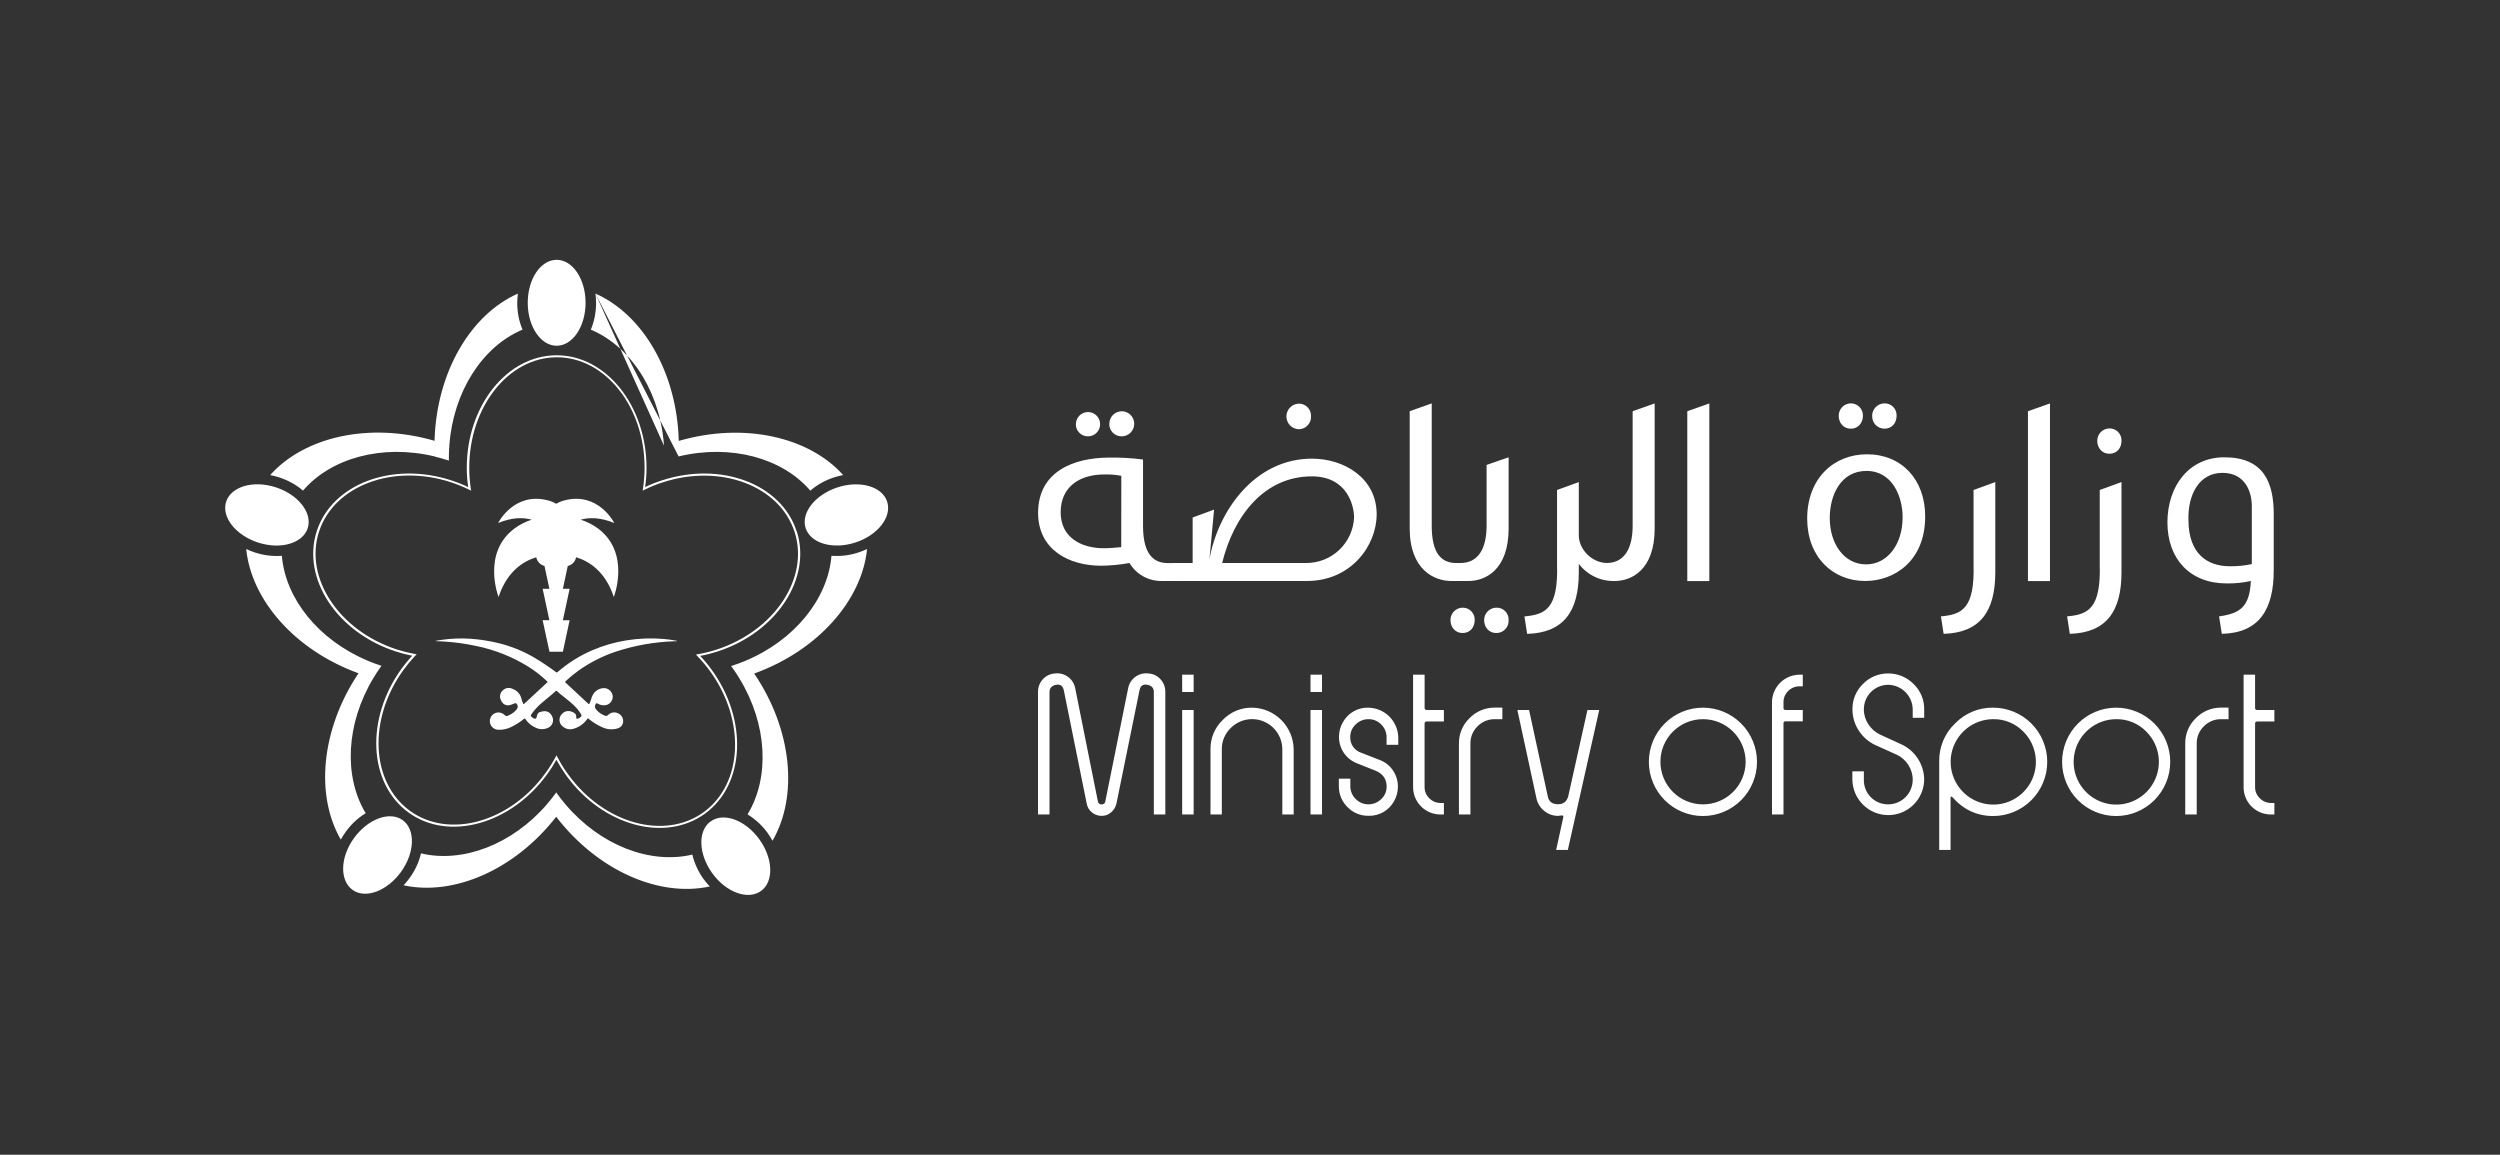 <svg width="433" height="200" viewBox="0 0 433 200" fill="none" xmlns="http://www.w3.org/2000/svg">
<rect x="0" y="0" width="433" height="200" fill="#333333" stroke="none"/>
<path fill-rule="evenodd" clip-rule="evenodd" d="M96.41 59.883C99.182 59.883 101.42 56.558 101.42 52.442C101.42 48.325 99.182 45 96.41 45C93.639 45 91.404 48.325 91.404 52.442C91.404 56.558 93.652 59.883 96.41 59.883ZM103.132 50.848C111.301 54.457 117.246 64.456 117.56 76.366L117.56 76.367C128.887 73.079 140.128 75.673 146.036 82.279C145.511 82.381 144.992 82.514 144.483 82.678C142.964 83.157 141.557 83.94 140.348 84.978C135.507 79.333 126.608 76.871 117.534 79.055L114.365 72.849C113.353 68.412 111.323 64.516 108.612 61.581L103.132 50.848ZM107.443 60.415C105.903 58.999 104.183 57.873 102.335 57.099C102.94 55.623 103.248 54.041 103.24 52.445C103.235 51.911 103.199 51.378 103.132 50.848L107.443 60.415ZM107.443 60.415L115.008 77.199L115.008 77.202L115.009 77.201L115.008 77.199C114.902 75.704 114.684 74.25 114.365 72.849L108.612 61.581C108.235 61.174 107.845 60.785 107.443 60.415ZM75.598 76.462C75.491 76.432 75.384 76.404 75.277 76.38C75.26 76.701 75.26 77.033 75.26 77.367C75.26 77.946 75.277 78.517 75.304 79.079C76.04 79.258 76.772 79.465 77.525 79.705L77.752 79.789L77.741 79.776V79.319C77.741 78.595 77.772 77.895 77.829 77.202L77.82 77.198C78.497 67.794 83.597 59.984 90.499 57.096C89.887 55.624 89.577 54.043 89.587 52.448C89.591 51.914 89.628 51.381 89.699 50.852C81.539 54.453 75.585 64.456 75.264 76.347C63.94 73.062 52.705 75.657 46.795 82.282C47.318 82.383 47.834 82.516 48.341 82.681C49.859 83.165 51.268 83.943 52.486 84.972C57.314 79.326 66.223 76.874 75.301 79.059C75.27 78.487 75.254 77.919 75.254 77.337V77.337C75.254 77.003 75.254 76.692 75.27 76.362C75.379 76.394 75.488 76.428 75.598 76.462ZM144.01 96.263L144.01 96.262H144.004L144.01 96.263ZM144.01 96.263C143.409 103.677 137.653 110.909 129.031 114.481C129.151 114.635 129.269 114.789 129.388 114.944C129.268 114.791 129.147 114.639 129.025 114.488C128.326 114.772 127.6 115.049 126.861 115.286C126.808 115.306 126.756 115.321 126.702 115.338C126.675 115.346 126.647 115.354 126.618 115.364L126.78 115.553C127.236 116.189 127.661 116.834 128.059 117.48L128.056 117.481V117.488C132.931 125.45 133.349 134.688 129.474 141.047C130.832 141.883 132.014 142.977 132.954 144.267C133.259 144.704 133.54 145.155 133.798 145.62C138.257 137.943 137.249 126.434 130.627 116.656C141.719 112.643 149.287 103.942 150.178 95.092C149.695 95.321 149.198 95.518 148.689 95.684C147.183 96.186 145.593 96.383 144.01 96.263ZM129.943 115.671L129.945 115.675H129.936C129.866 115.577 129.795 115.48 129.724 115.384L129.746 115.413L129.746 115.413L129.749 115.417L129.749 115.417L129.749 115.418L129.943 115.671ZM153.656 86.886C152.801 84.254 148.946 83.142 145.05 84.417C141.155 85.692 138.677 88.865 139.541 91.486C140.405 94.108 144.247 95.231 148.143 93.966C152.038 92.701 154.513 89.528 153.656 86.886ZM96.333 141.462C103.578 150.869 114.223 155.43 122.938 153.536C122.568 153.148 122.221 152.739 121.898 152.311C120.96 151.024 120.285 149.564 119.91 148.015C112.654 149.737 103.978 146.458 97.915 139.289L97.916 139.289C97.443 138.727 96.984 138.155 96.565 137.557L96.552 137.553C96.49 137.469 96.436 137.386 96.383 137.302C96.369 137.281 96.356 137.26 96.343 137.239C96.323 137.276 96.299 137.312 96.272 137.344C95.792 138.02 95.279 138.639 94.763 139.255C95.06 139.711 95.374 140.158 95.698 140.608C95.754 140.684 95.81 140.76 95.865 140.837C95.907 140.894 95.949 140.951 95.991 141.008C95.892 140.876 95.795 140.744 95.701 140.614C95.364 140.164 95.06 139.718 94.766 139.261L94.763 139.265C88.703 146.304 80.118 149.517 72.917 147.806C72.549 149.36 71.868 150.823 70.915 152.105C70.605 152.537 70.266 152.948 69.903 153.336C78.545 155.21 89.101 150.725 96.332 141.467L96.269 141.381C96.29 141.409 96.311 141.436 96.332 141.464L96.333 141.462ZM97.175 140.332C97.338 140.107 97.499 139.883 97.654 139.659L97.544 139.812C97.421 139.984 97.298 140.156 97.175 140.332ZM123.367 151.246C120.963 147.921 120.825 143.899 123.066 142.275H123.083C125.321 140.638 129.086 142.025 131.499 145.343C133.913 148.662 134.062 152.694 131.807 154.317C129.551 155.941 125.77 154.571 123.367 151.246ZM62.087 116.619C55.572 126.36 54.596 137.783 59.029 145.418C59.283 144.948 59.57 144.496 59.886 144.065C60.809 142.77 61.983 141.675 63.336 140.845C59.518 134.529 59.896 125.396 64.66 117.454L64.635 117.447L64.66 117.454C65.085 116.74 65.548 116.037 66.054 115.343C66.056 115.342 66.059 115.34 66.061 115.338C66.062 115.336 66.064 115.334 66.065 115.332L66.066 115.33L66.068 115.327L66.069 115.324L66.069 115.323C66.07 115.321 66.071 115.319 66.071 115.316L65.97 115.286C65.183 115.029 64.413 114.745 63.674 114.433C63.631 114.488 63.588 114.543 63.545 114.598C63.588 114.541 63.631 114.484 63.674 114.427C55.126 110.834 49.421 103.64 48.82 96.266C46.693 96.421 44.563 96.014 42.642 95.085C43.53 103.917 51.052 112.593 62.087 116.612C62.344 116.233 62.617 115.844 62.894 115.462C62.914 115.435 62.933 115.408 62.953 115.382C62.972 115.356 62.99 115.33 63.009 115.305C62.97 115.359 62.932 115.414 62.894 115.469C62.788 115.623 62.671 115.787 62.552 115.955C62.394 116.175 62.233 116.401 62.087 116.619C62.223 116.667 62.359 116.715 62.495 116.763C62.36 116.717 62.225 116.669 62.087 116.619ZM69.771 142.062C67.526 140.435 63.755 141.805 61.331 145.13C58.907 148.455 58.803 152.457 61.031 154.104C63.259 155.751 67.03 154.351 69.44 151.033C71.85 147.714 71.992 143.686 69.757 142.062H69.771ZM53.296 91.486C54.147 88.855 51.686 85.678 47.784 84.407C43.881 83.135 40.036 84.254 39.172 86.886C38.307 89.518 40.792 92.694 44.695 93.966C48.597 95.237 52.439 94.118 53.296 91.486ZM114.67 83.196C124.866 79.864 135.321 83.818 137.964 91.99L137.988 91.977C140.638 100.163 134.511 109.515 124.312 112.83C123.317 113.154 122.302 113.412 121.274 113.601C121.99 114.357 122.654 115.161 123.262 116.006C129.565 124.689 129.045 135.872 122.104 140.926C115.163 145.979 104.391 143.023 98.091 134.34C97.461 133.46 96.885 132.543 96.366 131.593C95.885 132.469 95.348 133.313 94.759 134.12C88.453 142.806 77.68 145.773 70.74 140.716C63.799 135.659 63.265 124.483 69.568 115.793C70.134 115.02 70.742 114.278 71.388 113.571C70.425 113.387 69.476 113.139 68.545 112.83C58.343 109.515 52.216 100.159 54.863 91.99C57.51 83.821 67.951 79.867 78.157 83.196C79.16 83.518 80.14 83.908 81.09 84.363C80.926 83.255 80.844 82.137 80.844 81.017C80.844 70.281 87.822 61.534 96.407 61.534C104.992 61.534 111.976 70.281 111.976 81.017C111.973 82.136 111.894 83.254 111.74 84.363C112.688 83.904 113.667 83.514 114.67 83.196ZM120.963 113.291L120.987 113.287L120.949 113.29C122.037 113.099 123.11 112.833 124.16 112.492C134.17 109.231 140.212 100.078 137.613 92.105C135.014 84.133 124.781 80.283 114.788 83.544C113.72 83.888 112.677 84.31 111.669 84.806L111.315 84.985C111.332 84.836 111.348 84.691 111.372 84.539C111.551 83.365 111.642 82.18 111.642 80.994C111.642 70.464 104.826 61.882 96.451 61.882C88.075 61.882 81.276 70.464 81.276 80.994C81.274 82.18 81.359 83.365 81.529 84.539C81.544 84.613 81.556 84.686 81.567 84.758C81.579 84.834 81.591 84.909 81.607 84.985C81.465 84.921 81.326 84.853 81.198 84.785C80.192 84.293 79.153 83.872 78.089 83.524C68.079 80.256 57.834 84.119 55.251 92.095C52.669 100.071 58.691 109.211 68.691 112.472C69.686 112.791 70.701 113.049 71.729 113.243C71.807 113.258 71.89 113.271 71.975 113.285L71.975 113.285L71.975 113.285C72.041 113.295 72.108 113.305 72.174 113.317L72.109 113.381C72.013 113.474 71.922 113.562 71.837 113.656C71.14 114.405 70.488 115.196 69.886 116.023C63.711 124.541 64.217 135.49 70.983 140.422C77.748 145.353 88.294 142.438 94.466 133.91C95.096 133.048 95.668 132.144 96.177 131.204C96.211 131.143 96.245 131.078 96.278 131.012L96.278 131.011C96.312 130.945 96.346 130.879 96.38 130.819C96.419 130.886 96.458 130.959 96.498 131.034L96.498 131.034L96.499 131.036L96.499 131.036C96.531 131.096 96.563 131.156 96.596 131.214C97.124 132.233 97.73 133.209 98.409 134.133C104.583 142.674 115.129 145.58 121.902 140.645C128.674 135.71 129.16 124.771 122.985 116.247C122.331 115.35 121.614 114.5 120.841 113.703C120.744 113.581 120.646 113.476 120.538 113.365C120.682 113.345 120.814 113.32 120.963 113.291ZM92.876 96.517C92.948 96.879 93.122 97.213 93.376 97.479C93.632 97.747 93.958 97.936 94.317 98.025V98.089L95.154 101.979H93.986L95.154 107.421H93.986L95.168 112.881H97.49L98.659 107.425H97.49L98.659 101.982H97.49L98.338 98.028C98.699 97.943 99.027 97.754 99.283 97.486C99.54 97.218 99.713 96.881 99.783 96.516C102.058 97.21 104.847 98.969 106.315 103.4C106.315 103.4 109.272 95.833 103.614 91.561C102.694 90.879 101.667 90.356 100.576 90.011C102.038 89.595 103.952 89.585 106.393 90.583C106.393 90.583 103.668 85.127 97.764 86.666C97.262 86.793 96.781 86.991 96.336 87.255C95.891 86.994 95.413 86.796 94.915 86.666C89.003 85.127 86.276 90.583 86.276 90.583C88.723 89.585 90.637 89.595 92.089 90.011C91.004 90.352 89.984 90.876 89.074 91.561C83.396 95.829 86.35 103.4 86.35 103.4C87.818 98.97 90.615 97.211 92.876 96.517ZM117.256 111.051C117.081 111.051 116.943 111.051 116.801 111.068C113.333 111.179 109.9 111.79 106.605 112.881C104.363 113.64 102.24 114.715 100.299 116.074C99.482 116.656 98.704 117.291 97.97 117.975C97.872 118.08 97.842 118.127 97.97 118.242C99.177 119.349 100.361 120.458 101.554 121.576L101.554 121.576L101.554 121.577L101.556 121.578L101.869 121.872C102.008 122.004 102.048 121.949 102.116 121.814C102.237 121.561 102.335 121.297 102.409 121.026C102.517 120.597 102.729 120.202 103.027 119.876C103.26 119.625 103.549 119.432 103.871 119.315C104.192 119.197 104.537 119.158 104.877 119.199C105.219 119.269 105.527 119.451 105.754 119.716C105.981 119.982 106.113 120.315 106.129 120.664C106.128 121.008 106.01 121.34 105.794 121.607C105.577 121.873 105.277 122.058 104.941 122.129C104.452 122.22 103.946 122.124 103.523 121.862C103.331 121.757 103.263 121.767 103.165 121.956C103.08 122.092 103.039 122.251 103.048 122.411C103.058 122.572 103.118 122.725 103.219 122.849C103.599 123.316 104.09 123.679 104.647 123.905C104.757 123.983 104.892 124.015 105.025 123.996C105.157 123.976 105.278 123.906 105.36 123.8C105.587 123.584 105.876 123.444 106.186 123.402C106.496 123.359 106.812 123.416 107.088 123.563C107.344 123.683 107.559 123.875 107.709 124.115C107.859 124.355 107.936 124.633 107.932 124.916C107.929 125.185 107.842 125.447 107.684 125.665C107.527 125.883 107.305 126.047 107.051 126.134C106.127 126.439 105.12 126.366 104.249 125.931C103.423 125.56 102.652 125.078 101.957 124.497C101.852 124.412 101.805 124.402 101.71 124.527C101.134 125.365 100.278 125.971 99.297 126.235C98.985 126.325 98.655 126.336 98.338 126.266C98.021 126.197 97.726 126.049 97.48 125.836C97.314 125.713 97.176 125.555 97.076 125.374C96.977 125.192 96.917 124.991 96.903 124.784C96.888 124.578 96.918 124.37 96.991 124.176C97.064 123.982 97.178 123.807 97.325 123.661C97.943 122.985 98.76 123.052 99.432 123.461C99.558 123.533 99.661 123.641 99.728 123.771C99.793 123.901 99.82 124.047 99.803 124.192C99.803 124.507 99.867 124.554 100.158 124.449C100.373 124.369 100.557 124.222 100.684 124.03C100.744 123.955 100.722 123.897 100.695 123.824C100.692 123.814 100.688 123.804 100.684 123.793C100.341 123.191 99.911 122.644 99.408 122.169C98.933 121.711 98.42 121.305 97.906 120.899L97.906 120.899L97.906 120.899L97.906 120.899L97.906 120.899L97.905 120.899L97.905 120.899L97.905 120.899L97.905 120.899L97.905 120.899L97.905 120.899L97.905 120.899L97.905 120.898L97.905 120.898L97.904 120.898L97.904 120.898L97.904 120.898L97.904 120.898L97.904 120.898L97.904 120.898L97.904 120.898L97.904 120.898L97.904 120.898L97.904 120.898L97.904 120.898L97.903 120.897L97.903 120.897L97.903 120.897L97.903 120.897C97.637 120.687 97.37 120.476 97.109 120.258C97.085 120.237 97.061 120.217 97.037 120.196L96.982 120.148L96.942 120.114L96.892 120.072C96.744 119.946 96.596 119.82 96.457 119.687C96.376 119.622 96.343 119.612 96.255 119.687C95.794 120.116 95.311 120.512 94.828 120.909C94.444 121.224 94.06 121.539 93.686 121.872C93.066 122.411 92.515 123.024 92.045 123.698C92.013 123.731 91.988 123.77 91.972 123.814C91.956 123.857 91.95 123.903 91.954 123.95C91.957 123.996 91.971 124.04 91.994 124.08C92.017 124.12 92.048 124.155 92.086 124.182C92.221 124.324 92.395 124.424 92.585 124.469C92.619 124.482 92.656 124.487 92.692 124.484C92.728 124.482 92.763 124.471 92.795 124.454C92.827 124.437 92.855 124.413 92.877 124.384C92.899 124.355 92.915 124.322 92.923 124.287C92.947 124.208 92.966 124.129 92.986 124.05L92.986 124.05L92.986 124.05C93.001 123.987 93.016 123.924 93.034 123.861C93.061 123.732 93.122 123.613 93.211 123.517C93.3 123.421 93.415 123.351 93.541 123.316C93.721 123.265 93.903 123.224 94.088 123.194C94.952 123.069 95.499 123.624 95.722 124.317C95.827 124.651 95.806 125.012 95.662 125.331C95.518 125.65 95.261 125.905 94.942 126.046C94.619 126.203 94.266 126.287 93.907 126.292C93.548 126.297 93.193 126.223 92.866 126.076C92.098 125.764 91.444 125.223 90.992 124.527C90.921 124.402 90.874 124.412 90.766 124.497C90.08 125.055 89.332 125.533 88.538 125.921C87.805 126.283 86.99 126.445 86.174 126.391C85.936 126.365 85.707 126.282 85.507 126.149C85.307 126.016 85.142 125.837 85.025 125.627C84.909 125.417 84.844 125.182 84.837 124.942C84.83 124.701 84.881 124.463 84.985 124.246C85.089 124.029 85.243 123.841 85.435 123.697C85.627 123.552 85.851 123.456 86.088 123.416C86.324 123.377 86.567 123.394 86.795 123.468C87.024 123.542 87.231 123.67 87.4 123.84C87.466 123.93 87.563 123.991 87.673 124.011C87.782 124.03 87.895 124.007 87.987 123.945C88.59 123.719 89.119 123.332 89.517 122.826C89.617 122.7 89.671 122.545 89.671 122.384C89.671 122.224 89.617 122.068 89.517 121.943C89.499 121.909 89.475 121.88 89.447 121.856C89.418 121.832 89.384 121.815 89.349 121.804C89.313 121.793 89.275 121.79 89.238 121.794C89.201 121.798 89.165 121.809 89.132 121.828C88.93 121.919 88.722 121.999 88.511 122.064C87.626 122.359 87.046 121.97 86.715 121.161C86.597 120.888 86.571 120.583 86.641 120.293C86.711 120.003 86.873 119.744 87.103 119.555C87.312 119.353 87.577 119.22 87.863 119.171C88.149 119.122 88.442 119.16 88.707 119.281C88.765 119.302 88.823 119.327 88.879 119.355C89.219 119.486 89.523 119.695 89.767 119.966C90.011 120.237 90.188 120.562 90.283 120.914C90.356 121.244 90.47 121.563 90.621 121.865C90.665 121.96 90.705 121.977 90.799 121.892L91.156 121.559C92.358 120.437 93.553 119.323 94.773 118.205C94.878 118.11 94.83 118.063 94.753 117.995C93.795 117.086 92.754 116.268 91.644 115.553C88.811 113.775 85.68 112.526 82.404 111.866C80.557 111.474 78.684 111.22 76.8 111.105C76.526 111.086 76.249 111.075 75.971 111.065L75.971 111.065L75.971 111.064L75.97 111.064L75.97 111.064L75.97 111.064L75.969 111.064L75.969 111.064L75.969 111.064L75.968 111.064L75.968 111.064L75.968 111.064L75.967 111.064L75.967 111.064L75.967 111.064L75.966 111.064L75.966 111.064L75.966 111.064L75.966 111.064L75.965 111.064L75.965 111.064L75.965 111.064L75.964 111.064L75.964 111.064L75.964 111.064L75.964 111.064L75.963 111.064L75.963 111.064L75.962 111.064C75.852 111.06 75.742 111.056 75.632 111.051C75.594 111.058 75.555 111.057 75.518 111.048C75.481 111.039 75.446 111.023 75.415 111C75.573 110.974 75.726 110.948 75.876 110.922L75.878 110.922L75.88 110.922C76.105 110.883 76.325 110.845 76.553 110.811C78.218 110.579 79.903 110.521 81.58 110.638C83.162 110.753 84.731 110.999 86.272 111.372C88.548 111.918 90.727 112.809 92.734 114.014C93.959 114.752 95.147 115.551 96.292 116.409C96.43 116.517 96.496 116.462 96.575 116.395C96.592 116.381 96.61 116.365 96.63 116.351C98.41 114.816 100.413 113.561 102.571 112.631C104.486 111.807 106.495 111.227 108.553 110.902C110.654 110.566 112.787 110.487 114.907 110.665C115.636 110.724 116.362 110.823 117.081 110.96C117.114 110.958 117.148 110.964 117.179 110.975C117.21 110.987 117.239 111.004 117.263 111.027L117.256 111.051ZM203.19 97.511L203.194 97.521H202.214C199.2 97.521 197.974 95.116 197.974 91.057V79.59C196.054 79.34 194.118 79.227 192.181 79.252C185.824 79.252 179.798 81.751 179.798 88.828C179.798 95.2 185.119 97.984 190.723 97.984C192.366 97.965 194.005 97.806 195.621 97.511C196.19 98.465 196.998 99.254 197.964 99.8C198.93 100.347 200.021 100.631 201.131 100.626H204.415C204.465 100.626 204.511 100.624 204.555 100.62L204.557 100.626H226.382C233.965 100.626 238.438 94.537 238.438 89.064C238.438 82.79 232.786 79.438 227.23 79.438C217.294 79.438 210.938 88.547 209.476 96.898L210.279 88.263L206.566 89.633V97.511L203.663 97.511L203.19 97.511ZM191.243 82.178C192.237 82.145 193.233 82.224 194.21 82.411L194.197 94.764C193.255 94.859 192.171 94.954 191.182 94.954C187.37 94.954 183.708 93.168 183.708 88.733C183.708 84.299 187.006 82.178 191.243 82.178ZM186.737 72.25C186.497 72.587 186.362 72.987 186.348 73.4H186.334C186.323 73.681 186.368 73.962 186.468 74.225C186.567 74.488 186.719 74.728 186.913 74.931C187.108 75.133 187.341 75.295 187.6 75.405C187.858 75.515 188.136 75.572 188.417 75.572C188.83 75.577 189.235 75.46 189.581 75.235C189.928 75.01 190.2 74.688 190.365 74.309C190.53 73.93 190.579 73.511 190.507 73.103C190.435 72.696 190.244 72.32 189.959 72.02C189.674 71.721 189.307 71.513 188.905 71.422C188.502 71.331 188.082 71.361 187.696 71.508C187.31 71.656 186.977 71.914 186.737 72.25ZM192.3 72.568C192.192 72.832 192.136 73.115 192.137 73.4H192.124C192.117 73.684 192.168 73.966 192.273 74.231C192.377 74.495 192.533 74.735 192.732 74.938C192.931 75.14 193.169 75.3 193.431 75.409C193.693 75.518 193.974 75.573 194.257 75.572C194.832 75.578 195.386 75.355 195.797 74.952C196.208 74.549 196.442 74 196.448 73.424C196.455 72.848 196.232 72.293 195.83 71.881C195.428 71.469 194.879 71.235 194.305 71.228C194.02 71.227 193.737 71.283 193.474 71.392C193.211 71.501 192.971 71.661 192.77 71.862C192.569 72.064 192.409 72.304 192.3 72.568ZM227.206 82.506C219.013 82.506 213.702 89.271 211.677 97.511H226.193C228.338 97.534 230.407 96.719 231.963 95.24C233.519 93.761 234.439 91.733 234.528 89.585C234.508 87.556 233.33 82.506 227.206 82.506ZM224.9 74.344C224.326 74.313 223.787 74.059 223.396 73.637C223.005 73.214 222.794 72.656 222.806 72.081C222.818 71.505 223.053 70.956 223.462 70.551C223.87 70.146 224.42 69.916 224.995 69.909C225.278 69.912 225.558 69.972 225.817 70.086C226.077 70.2 226.31 70.366 226.504 70.573C226.698 70.78 226.847 71.024 226.944 71.291C227.041 71.558 227.083 71.841 227.068 72.125C227.079 72.411 227.033 72.697 226.931 72.965C226.83 73.233 226.676 73.478 226.478 73.685C226.28 73.892 226.043 74.057 225.78 74.171C225.517 74.284 225.234 74.343 224.948 74.344H224.9ZM261.293 91.517C261.293 98.762 257.221 100.614 254.397 100.626L254.379 100.626H251.317C248.539 100.626 244.16 98.786 244.16 91.517V71.222L247.975 69.868V91.053C247.975 95.112 249.153 97.517 252.212 97.517H252.961L252.958 97.511C255.969 97.511 257.478 95.106 257.478 91.047V80.523L261.293 79.204V91.517ZM253.295 109.637C252.073 109.637 251.223 108.646 251.223 107.418C251.217 107.135 251.267 106.854 251.371 106.592C251.475 106.329 251.63 106.089 251.828 105.888C252.025 105.686 252.261 105.525 252.521 105.416C252.781 105.306 253.06 105.25 253.343 105.25C253.623 105.247 253.902 105.301 254.161 105.41C254.42 105.519 254.654 105.68 254.848 105.884C255.042 106.087 255.193 106.328 255.291 106.592C255.388 106.856 255.431 107.137 255.415 107.418C255.415 108.646 254.615 109.637 253.343 109.637H253.295ZM259.125 109.637C257.9 109.637 257.053 108.646 257.053 107.418C257.048 107.132 257.101 106.848 257.208 106.582C257.316 106.317 257.475 106.076 257.678 105.874C257.88 105.671 258.121 105.512 258.386 105.405C258.651 105.297 258.934 105.245 259.22 105.25C259.501 105.247 259.779 105.301 260.038 105.41C260.297 105.519 260.531 105.68 260.726 105.884C260.92 106.087 261.07 106.328 261.168 106.592C261.266 106.856 261.308 107.137 261.293 107.418C261.308 107.706 261.264 107.993 261.164 108.263C261.065 108.533 260.91 108.779 260.712 108.987C260.513 109.195 260.274 109.36 260.009 109.472C259.745 109.583 259.46 109.64 259.173 109.637H259.125ZM273.449 92.745C273.449 95.057 275.615 97.461 278.297 97.51C281.282 97.488 282.774 95.086 282.774 91.047V71.228L286.588 69.875V91.524C286.588 98.793 282.49 100.633 279.664 100.633L279.661 100.626C278.466 100.663 277.279 100.414 276.199 99.898C275.118 99.382 274.175 98.615 273.449 97.659V99.121C273.449 105.916 270.813 109.607 264.503 109.786L264.031 106.765C267.612 106.427 269.918 105.537 269.682 97.707V84.867L273.449 83.497V92.745ZM296.054 69.875L292.239 71.228V100.64H296.054V69.875ZM323.035 100.626C317.431 100.626 313.005 96.472 313.005 89.819C313.005 82.837 317.62 78.683 323.366 78.683C329.392 78.683 333.443 83.081 333.443 89.443C333.443 97.223 328.041 100.626 323.082 100.626H323.035ZM323.224 97.748C326.849 97.748 329.533 94.348 329.533 89.585C329.533 86.044 327.791 81.562 323.271 81.562C318.842 81.562 316.914 85.716 316.914 89.724C316.914 94.304 319.504 97.748 323.176 97.748H323.224ZM320.54 74.249C319.314 74.249 318.467 73.258 318.467 72.03C318.461 71.747 318.512 71.466 318.616 71.204C318.72 70.941 318.875 70.701 319.072 70.499C319.27 70.297 319.505 70.137 319.766 70.028C320.026 69.918 320.305 69.862 320.587 69.862C320.867 69.863 321.143 69.921 321.399 70.032C321.656 70.143 321.888 70.304 322.081 70.506C322.274 70.709 322.424 70.948 322.523 71.21C322.622 71.471 322.667 71.75 322.657 72.03C322.657 73.258 321.809 74.249 320.587 74.249H320.54ZM324.253 72.03C324.253 71.745 324.309 71.463 324.417 71.2C324.526 70.936 324.685 70.697 324.886 70.496C325.087 70.294 325.326 70.135 325.589 70.026C325.852 69.917 326.133 69.861 326.417 69.862C326.698 69.859 326.977 69.913 327.236 70.022C327.495 70.131 327.729 70.292 327.923 70.496C328.117 70.699 328.268 70.94 328.365 71.204C328.463 71.468 328.505 71.749 328.49 72.03C328.49 73.258 327.69 74.249 326.37 74.249C326.085 74.246 325.803 74.186 325.542 74.072C325.28 73.958 325.044 73.793 324.847 73.586C324.651 73.379 324.497 73.135 324.397 72.868C324.296 72.6 324.249 72.316 324.26 72.03H324.253ZM341.818 97.7C342.051 105.531 339.745 106.42 336.167 106.758L336.636 109.779C342.946 109.6 345.586 105.909 345.586 99.114V83.497L341.818 84.867V97.7ZM351.24 71.228L355.055 69.875V100.64H351.24V71.228ZM363.674 97.7C363.907 105.531 361.601 106.42 358.023 106.758L358.492 109.779C364.805 109.6 367.441 105.909 367.441 99.114V83.497L363.674 84.867V97.7ZM363.248 76.373C363.248 77.597 364.096 78.588 365.321 78.588H365.369C366.641 78.588 367.441 77.597 367.441 76.373C367.457 76.092 367.414 75.81 367.317 75.546C367.219 75.282 367.069 75.041 366.874 74.838C366.68 74.634 366.446 74.472 366.187 74.363C365.928 74.254 365.65 74.199 365.369 74.201C365.086 74.201 364.806 74.258 364.546 74.368C364.286 74.477 364.05 74.638 363.852 74.84C363.655 75.043 363.5 75.282 363.396 75.546C363.292 75.809 363.242 76.09 363.248 76.373ZM384.344 106.758C388.017 106.241 389.621 105.108 389.854 100.626C388.479 100.93 387.073 101.072 385.664 101.049C379.25 101.049 375.398 96.756 375.398 90.482C375.398 84.207 379.112 79.204 385.239 79.204C392.068 79.204 393.81 83.544 393.81 89.064V98.786C393.81 105.578 391.268 109.637 384.817 109.779L384.344 106.758ZM379.041 90.15C379.088 96.002 382.383 98.076 386.198 98.076C387.479 98.095 388.759 97.969 390.012 97.7V87.65C390.012 85.195 388.882 81.9 384.928 81.9C380.908 81.893 378.882 85.668 379.041 90.15ZM201.009 117.657C200.471 117.055 199.718 116.691 198.913 116.642H198.919C198.114 116.538 197.299 116.747 196.643 117.227C195.987 117.706 195.539 118.42 195.392 119.22L191.438 138.812C191.423 138.959 191.351 139.094 191.238 139.189C191.124 139.284 190.978 139.33 190.831 139.319C190.674 139.34 190.516 139.299 190.389 139.204C190.263 139.109 190.179 138.968 190.156 138.812L186.229 119.223C186.084 118.422 185.636 117.708 184.98 117.228C184.323 116.748 183.507 116.54 182.702 116.646C181.897 116.695 181.144 117.06 180.605 117.661C180.062 118.261 179.769 119.046 179.785 119.856V141.064H181.773V119.856C181.791 119.161 182.172 118.744 182.914 118.604C183.657 118.464 184.107 118.803 184.265 119.619L188.218 139.184C188.324 139.792 188.649 140.34 189.133 140.723C189.61 141.11 190.207 141.317 190.821 141.308C191.421 141.315 192.003 141.097 192.451 140.696C192.911 140.304 193.232 139.774 193.366 139.184L197.353 119.616C197.493 118.799 197.943 118.461 198.703 118.601C199.464 118.741 199.844 119.158 199.844 119.852V141.061H201.833V119.852C201.849 119.042 201.554 118.256 201.009 117.657ZM206.741 119.859H204.75V116.855H206.741V119.859ZM206.741 141.068H204.75V122.968H206.741V141.068ZM221.933 124.717C220.59 123.367 218.775 122.596 216.873 122.568C215.918 122.554 214.97 122.737 214.089 123.107C213.208 123.478 212.413 124.027 211.755 124.72C211.075 125.375 210.538 126.164 210.177 127.037C209.817 127.91 209.64 128.849 209.658 129.794V141.061H211.62V129.794C211.607 129.104 211.738 128.42 212.003 127.783C212.268 127.147 212.662 126.573 213.159 126.096C213.89 125.361 214.822 124.86 215.837 124.656C216.852 124.452 217.905 124.555 218.862 124.951C219.819 125.347 220.638 126.018 221.214 126.88C221.79 127.742 222.098 128.756 222.099 129.794V141.061H224.063V129.794C224.041 127.888 223.276 126.066 221.933 124.717ZM228.972 119.859H226.98V116.855H228.972V119.859ZM228.972 141.068H226.98V122.968H228.972V141.068ZM240.634 124.103C239.669 123.141 238.37 122.591 237.01 122.569C236.113 122.539 235.225 122.759 234.445 123.204C233.665 123.649 233.024 124.301 232.591 125.089C232.143 125.853 231.91 126.725 231.915 127.612C231.903 128.601 232.194 129.571 232.749 130.389C233.311 131.217 234.112 131.853 235.045 132.212L238.255 133.487C239.529 134.017 240.166 134.939 240.166 136.251C240.169 136.656 240.087 137.058 239.924 137.429C239.762 137.8 239.523 138.133 239.224 138.406C238.933 138.696 238.588 138.925 238.207 139.08C237.827 139.235 237.42 139.313 237.01 139.309C236.598 139.312 236.191 139.232 235.812 139.072C235.432 138.912 235.09 138.676 234.805 138.379C234.506 138.09 234.27 137.743 234.11 137.359C233.951 136.975 233.871 136.562 233.877 136.146V134.867H231.888V136.139C231.877 136.822 232.005 137.499 232.265 138.13C232.526 138.76 232.912 139.331 233.401 139.806C233.872 140.29 234.438 140.672 235.063 140.928C235.688 141.184 236.358 141.309 237.033 141.294C237.927 141.322 238.812 141.103 239.59 140.66C240.367 140.217 241.008 139.568 241.442 138.784C241.885 138.016 242.118 137.145 242.117 136.258C242.125 135.259 241.83 134.281 241.27 133.454C240.718 132.623 239.92 131.987 238.988 131.634L235.777 130.382C235.198 130.199 234.696 129.828 234.35 129.328C234.004 128.828 233.834 128.226 233.867 127.619C233.864 127.214 233.946 126.813 234.108 126.442C234.271 126.072 234.509 125.739 234.809 125.467C235.099 125.177 235.445 124.947 235.825 124.792C236.205 124.636 236.613 124.558 237.023 124.561C237.437 124.555 237.847 124.634 238.229 124.794C238.611 124.954 238.955 125.191 239.241 125.491C239.536 125.783 239.769 126.131 239.926 126.515C240.083 126.9 240.162 127.312 240.156 127.727V129.002H242.182V127.727C242.153 126.364 241.598 125.065 240.634 124.103ZM246.743 116.855V122.569C246.731 122.623 246.734 122.68 246.75 122.734C246.766 122.787 246.795 122.836 246.835 122.875C246.874 122.915 246.923 122.944 246.976 122.96C247.03 122.976 247.086 122.979 247.141 122.968H250.081V124.96H247.134C246.871 124.96 246.736 125.085 246.736 125.332V136.312C246.731 136.676 246.802 137.038 246.944 137.374C247.086 137.71 247.295 138.013 247.56 138.264C247.815 138.525 248.121 138.732 248.459 138.871C248.797 139.011 249.159 139.08 249.524 139.075H250.081V141.068H249.524C248.898 141.074 248.276 140.956 247.695 140.72C247.115 140.484 246.587 140.134 246.142 139.692C245.698 139.249 245.346 138.722 245.106 138.142C244.867 137.562 244.745 136.94 244.747 136.312V116.855H246.743ZM258.892 124.561H260.209V122.558H258.879C258.059 122.553 257.248 122.715 256.493 123.035C255.738 123.355 255.057 123.826 254.49 124.419C253.909 124.984 253.449 125.662 253.139 126.412C252.829 127.162 252.675 127.967 252.687 128.779V141.068H254.676V128.789C254.666 128.236 254.769 127.686 254.978 127.174C255.188 126.663 255.5 126.199 255.894 125.812C256.283 125.41 256.749 125.092 257.264 124.877C257.78 124.661 258.334 124.554 258.892 124.561ZM271.549 147.21H269.523L270.769 141.521C270.771 141.513 270.772 141.504 270.773 141.496C270.775 141.485 270.776 141.474 270.776 141.463C270.776 141.458 270.776 141.454 270.776 141.449C270.775 141.433 270.773 141.417 270.769 141.401C270.76 141.362 270.741 141.325 270.715 141.294C270.689 141.264 270.656 141.242 270.618 141.231C270.58 141.22 270.54 141.219 270.502 141.23C270.4 141.237 270.299 141.249 270.198 141.267C270.08 141.289 269.96 141.303 269.84 141.308C268.978 141.311 268.142 141.01 267.477 140.459C266.796 139.927 266.319 139.175 266.127 138.331L262.808 122.968H264.834L268.071 137.912C268.25 138.835 268.841 139.295 269.851 139.295C270.786 139.295 271.38 138.825 271.626 137.885L274.945 122.974H276.987L271.549 147.21ZM301.569 125.317C299.813 123.557 297.431 122.569 294.947 122.569C292.464 122.569 290.082 123.557 288.325 125.317C286.569 127.077 285.582 129.463 285.582 131.952C285.582 134.44 286.569 136.827 288.325 138.587C290.082 140.346 292.464 141.335 294.947 141.335C297.431 141.335 299.813 140.346 301.569 138.587C303.325 136.827 304.312 134.44 304.312 131.952C304.312 129.463 303.325 127.077 301.569 125.317ZM289.741 126.722C291.122 125.338 292.994 124.561 294.947 124.561C295.918 124.559 296.879 124.748 297.776 125.118C298.673 125.489 299.489 126.033 300.176 126.719C300.864 127.406 301.409 128.221 301.782 129.119C302.154 130.017 302.346 130.979 302.347 131.952C302.338 133.911 301.554 135.786 300.167 137.167C298.78 138.547 296.902 139.32 294.947 139.316C292.994 139.316 291.122 138.538 289.741 137.155C288.36 135.771 287.584 133.895 287.584 131.938C287.584 129.982 288.36 128.105 289.741 126.722ZM312.242 118.875H311.685C311.318 118.867 310.953 118.935 310.613 119.075C310.273 119.215 309.966 119.423 309.71 119.687C309.449 119.939 309.242 120.242 309.102 120.578C308.963 120.914 308.894 121.275 308.9 121.638V122.569C308.888 122.623 308.891 122.68 308.907 122.734C308.923 122.787 308.952 122.836 308.992 122.875C309.031 122.915 309.08 122.944 309.133 122.96C309.187 122.976 309.243 122.979 309.298 122.968H312.242V124.933H309.298C309.243 124.922 309.187 124.924 309.133 124.94C309.08 124.956 309.031 124.986 308.992 125.025C308.952 125.065 308.923 125.113 308.907 125.167C308.891 125.221 308.888 125.277 308.9 125.332V141.068H306.908V121.638C306.915 120.371 307.421 119.158 308.315 118.263C309.209 117.367 310.42 116.862 311.685 116.855H312.242V118.875ZM329.432 117.114C328.678 116.799 327.869 116.638 327.052 116.642C326.232 116.63 325.418 116.787 324.661 117.102C323.904 117.417 323.22 117.885 322.65 118.476C322.068 119.04 321.608 119.719 321.298 120.469C320.988 121.218 320.834 122.024 320.847 122.836C320.836 124.148 321.215 125.433 321.934 126.529C322.639 127.629 323.643 128.505 324.827 129.053L328.487 130.703C329.317 131.084 330.021 131.697 330.512 132.469C331.022 133.246 331.29 134.157 331.282 135.087C331.271 136.209 330.82 137.282 330.026 138.074C329.232 138.865 328.158 139.311 327.038 139.315C326.482 139.322 325.931 139.217 325.416 139.006C324.901 138.796 324.434 138.485 324.04 138.091C323.647 137.697 323.337 137.229 323.127 136.713C322.917 136.197 322.812 135.644 322.819 135.087V133.599H320.83V135.087C320.868 136.715 321.54 138.263 322.702 139.401C323.865 140.539 325.425 141.176 327.05 141.176C328.675 141.176 330.236 140.539 331.398 139.401C332.56 138.263 333.232 136.715 333.27 135.087C333.268 133.778 332.888 132.498 332.178 131.4C331.468 130.302 330.457 129.431 329.267 128.894L325.658 127.246C324.821 126.849 324.11 126.229 323.602 125.454C323.085 124.679 322.812 123.767 322.819 122.836C322.819 121.714 323.263 120.639 324.055 119.846C324.846 119.053 325.919 118.607 327.038 118.607C328.155 118.624 329.221 119.074 330.013 119.863C330.804 120.651 331.259 121.717 331.282 122.836V124.324H333.27V122.836C333.279 122.022 333.122 121.215 332.807 120.465C332.492 119.715 332.027 119.038 331.441 118.476C330.868 117.892 330.185 117.428 329.432 117.114ZM345.218 122.568C347.701 122.568 350.083 123.557 351.84 125.317C353.596 127.076 354.582 129.463 354.582 131.952C354.582 134.44 353.596 136.827 351.84 138.587C350.083 140.346 347.701 141.335 345.218 141.335C342.422 141.335 340.059 140.237 338.128 138.04C338.095 137.969 338.024 137.949 337.919 137.986C337.877 138.019 337.848 138.066 337.838 138.118V147.21H335.873V131.823C335.857 130.608 336.092 129.402 336.562 128.282C337.033 127.161 337.729 126.15 338.608 125.312C339.463 124.426 340.492 123.725 341.629 123.253C342.766 122.781 343.987 122.548 345.218 122.568ZM345.218 124.561C343.51 124.565 341.856 125.162 340.538 126.251C339.22 127.34 338.32 128.853 337.99 130.532C337.661 132.211 337.923 133.953 338.732 135.461C339.54 136.968 340.846 138.148 342.425 138.799C344.005 139.451 345.761 139.533 347.394 139.033C349.028 138.532 350.437 137.479 351.383 136.054C352.329 134.629 352.752 132.919 352.581 131.216C352.409 129.514 351.654 127.923 350.444 126.715C349.765 126.018 348.952 125.467 348.053 125.096C347.154 124.726 346.189 124.543 345.218 124.561ZM373.141 125.317C371.385 123.557 369.003 122.569 366.52 122.569C364.036 122.569 361.654 123.557 359.898 125.317C358.141 127.077 357.155 129.463 357.155 131.952C357.155 134.44 358.141 136.827 359.898 138.587C361.654 140.346 364.036 141.335 366.52 141.335C369.003 141.335 371.385 140.346 373.141 138.587C374.898 136.827 375.884 134.44 375.884 131.952C375.884 129.463 374.898 127.077 373.141 125.317ZM361.84 126.251C363.158 125.162 364.811 124.565 366.52 124.561C367.491 124.543 368.456 124.726 369.355 125.096C370.254 125.467 371.067 126.018 371.745 126.716C372.956 127.923 373.711 129.514 373.883 131.216C374.054 132.919 373.631 134.629 372.685 136.054C371.739 137.479 370.33 138.532 368.696 139.033C367.063 139.533 365.307 139.451 363.727 138.8C362.148 138.148 360.842 136.968 360.034 135.461C359.225 133.953 358.963 132.212 359.292 130.532C359.622 128.853 360.522 127.34 361.84 126.251ZM385.992 124.561H384.689C384.13 124.554 383.576 124.661 383.061 124.877C382.545 125.092 382.079 125.41 381.691 125.812C381.296 126.199 380.984 126.663 380.775 127.174C380.565 127.686 380.462 128.236 380.472 128.789V141.068H378.484V128.779C378.472 127.967 378.625 127.162 378.935 126.412C379.245 125.662 379.705 124.984 380.286 124.419C380.853 123.826 381.535 123.355 382.29 123.036C383.044 122.716 383.856 122.553 384.675 122.558H385.978L385.992 124.561ZM390.58 122.569V116.855H388.591V136.312C388.585 136.94 388.705 137.564 388.943 138.145C389.181 138.727 389.533 139.254 389.978 139.698C390.423 140.141 390.952 140.49 391.533 140.726C392.115 140.961 392.738 141.077 393.365 141.068H393.922V139.075H393.365C393 139.08 392.638 139.01 392.301 138.871C391.964 138.731 391.659 138.525 391.404 138.264C391.138 138.013 390.928 137.711 390.787 137.375C390.645 137.039 390.574 136.677 390.58 136.312V125.332C390.58 125.085 390.711 124.96 390.978 124.96H393.922V122.968H390.978C390.923 122.979 390.867 122.976 390.813 122.96C390.76 122.944 390.711 122.915 390.672 122.875C390.632 122.836 390.603 122.787 390.587 122.734C390.571 122.68 390.569 122.623 390.58 122.569Z" fill="white"/>
</svg>
